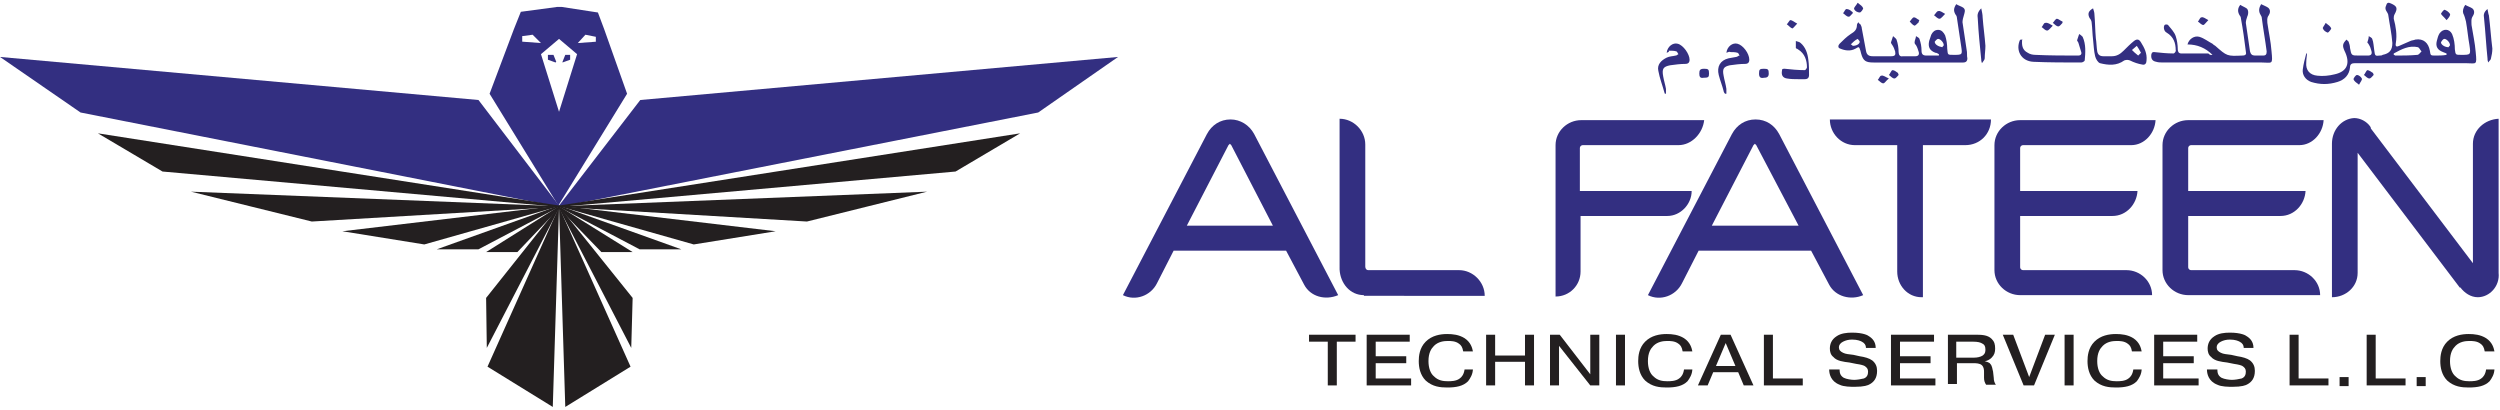<?xml version="1.0" encoding="utf-8"?>
<!-- Generator: Adobe Illustrator 25.4.1, SVG Export Plug-In . SVG Version: 6.00 Build 0)  -->
<svg version="1.1" id="Layer_1" xmlns="http://www.w3.org/2000/svg" xmlns:xlink="http://www.w3.org/1999/xlink" x="0px" y="0px"
	 width="360px" height="59px" viewBox="0 0 360 59" style="enable-background:new 0 0 360 59;" xml:space="preserve">
<style type="text/css">
	.st0{fill:#332F81;}
	.st1{fill:#231F20;}
</style>
<g>
	<g>
		<polygon class="st0" points="39.8,-164.5 28,-172.7 98,-166.4 109.9,-150.8 109.9,-150.8 		"/>
		<polygon class="st1" points="109.9,-150.8 42.4,-161.5 51.8,-155.9 		"/>
		<polygon class="st1" points="73.6,-148.6 56,-152.9 109.9,-150.8 109.9,-150.7 		"/>
		<polygon class="st1" points="109.9,-151 109.9,-150.8 90.2,-145.2 78.2,-147.1 		"/>
		<polygon class="st1" points="92.1,-144.5 98.2,-144.5 109.9,-150.7 109.9,-151 		"/>
		<polygon class="st1" points="109.9,-150.8 99.2,-144 103.8,-144 109.9,-150.5 		"/>
		<polygon class="st1" points="109.9,-150.8 99.2,-137.4 99.4,-130.1 109.9,-150.5 		"/>
		<polygon class="st1" points="109.9,-150.7 99.4,-127.3 109,-121.4 		"/>
		<polygon class="st0" points="180.1,-164.5 191.9,-172.7 121.7,-166.4 109.9,-150.8 109.9,-150.8 		"/>
		<polygon class="st1" points="109.9,-150.8 177.6,-161.5 168.1,-155.9 		"/>
		<polygon class="st1" points="146.2,-148.6 163.9,-152.9 109.9,-150.8 109.9,-150.7 		"/>
		<polygon class="st1" points="109.9,-151 109.9,-150.8 129.7,-145.2 141.7,-147.1 		"/>
		<polygon class="st1" points="127.8,-144.5 121.7,-144.5 109.9,-150.7 109.9,-151 		"/>
		<polygon class="st1" points="109.9,-150.8 120.7,-144 116.1,-144 109.9,-150.5 		"/>
		<polygon class="st1" points="109.9,-150.8 120.7,-137.4 120.6,-130.1 109.9,-150.5 		"/>
		<polygon class="st1" points="109.9,-150.7 120.4,-127.3 110.9,-121.4 		"/>
		<g>
			<path class="st0" d="M116.6-176.7l-0.9-2.5l-5.4-0.8c-0.3,0-0.4,0-0.7,0l-5.3,0.7l-0.9,2.5l-3.6,9.5l10.1,16.4l10.1-16.4
				L116.6-176.7z M104.6-174.8v-0.9l1.6-0.3l1.2,1.2H104.6z M109.9-164.7l-2.7-8.4l2.7-2.2l2.7,2.2L109.9-164.7z M115.4-174.8
				l-2.8,0.1l1.3-1.3l1.5,0.3V-174.8z"/>
			<polygon class="st0" points="109.4,-171.9 108.3,-172.3 108.3,-173 109,-173 109.4,-172 			"/>
			<polygon class="st0" points="110.5,-171.9 111.7,-172.3 111.7,-173 110.8,-173 110.3,-172 			"/>
		</g>
	</g>
	<g>
		<g>
			<path class="st0" d="M217.7-138.4l-2.5-4.9h-16l-2.4,4.7c-0.9,1.8-3.1,2.5-4.9,1.6l12-23c0.7-1.3,1.9-2.1,3.3-2.1
				c1.5,0,2.7,0.7,3.4,2.1l12,23C220.8-136,218.6-136.6,217.7-138.4z M207.3-158.2c-0.1-0.1-0.1-0.1-0.1-0.1s-0.1,0.1-0.1,0.3
				l-5.9,11.4h12.3L207.3-158.2z"/>
			<path class="st0" d="M226.3-136.9c-1.9,0-3.4-1.8-3.4-3.7l0,0v-21.3c2.1,0,3.7,1.6,3.7,3.7v17.3c0,0.3,0.1,0.4,0.4,0.4h12.9
				c2.1,0,3.7,1.6,3.7,3.7L226.3-136.9L226.3-136.9L226.3-136.9z"/>
			<path class="st0" d="M271-158.2h-13.6c-0.3,0-0.4,0.1-0.4,0.4v6.2h15.8c0,1.9-1.6,3.6-3.6,3.6h-12.4v8c0,1.9-1.6,3.6-3.6,3.6
				v-21.8c0-1.9,1.6-3.6,3.6-3.6h17.5C274.4-159.9,272.9-158.2,271-158.2z"/>
			<path class="st0" d="M292.5-138.4l-2.5-4.9h-16l-2.4,4.6c-0.9,1.8-3.1,2.5-4.9,1.6l12-23c0.7-1.3,1.9-2.1,3.3-2.1
				c1.5,0,2.7,0.7,3.4,2.1l12,23C295.4-136,293.4-136.6,292.5-138.4z M282.1-158.2c-0.1-0.1-0.1-0.1-0.1-0.1s-0.1,0.1-0.1,0.3
				l-5.9,11.4h12.3L282.1-158.2z"/>
			<path class="st0" d="M311.9-158.2h-6.1v21.6h-0.1c-1.9,0-3.6-1.6-3.6-3.7v-17.9H296c-1.9,0-3.6-1.6-3.6-3.6h23
				C315.4-159.9,314-158.2,311.9-158.2z"/>
			<path class="st0" d="M335.4-158.2H320c-0.3,0-0.4,0.1-0.4,0.4v6.2h16.7c-0.1,1.9-1.6,3.6-3.6,3.6h-13.2v7.3
				c0,0.3,0.1,0.4,0.4,0.4h14.8c1.9,0,3.6,1.6,3.7,3.6c0,0,0,0-18.8,0c-1.9,0-3.7-1.6-3.7-3.6v-17.9c0-1.9,1.6-3.6,3.6-3.6h19.3
				C338.8-159.9,337.4-158.2,335.4-158.2z"/>
			<path class="st0" d="M359.4-158.2H344c-0.3,0-0.4,0.1-0.4,0.4v6.2h16.7c-0.1,1.9-1.6,3.6-3.6,3.6h-13.3v7.3
				c0,0.3,0.1,0.4,0.4,0.4h14.8c1.9,0,3.6,1.6,3.7,3.6c0,0,0,0-18.8,0c-1.9,0-3.7-1.6-3.7-3.6v-17.9c0-1.9,1.6-3.6,3.6-3.6h19.3
				C362.8-159.9,361.3-158.2,359.4-158.2z"/>
			<path class="st0" d="M384.7-136.6c-1,0-1.9-0.6-2.5-1.5h-0.1l-14.5-19.1v17.2c0,1.9-1.6,3.6-3.7,3.6v-22c0-1.9,1.5-3.6,3.1-3.6
				c0.9,0,1.8,0.4,2.4,1.2l0.1,0.1v0.1l0,0l14.5,19.3v-17.2c0-1.9,1.8-3.6,3.7-3.6v22.1C387.9-138.1,386.4-136.6,384.7-136.6z"/>
		</g>
		<g>
			<path class="st1" d="M253.4-130.2v-1h6.7v1h-2.7v6.2h-1.3v-6.2H253.4z"/>
			<path class="st1" d="M267.2-128.2v1h-4.3v2.2h5v1h-6.2v-7.3h6.2v1H263v1.9h4.2V-128.2z"/>
			<path class="st1" d="M276.6-126.4c0,0.7-0.3,1.3-0.7,1.8c-0.7,0.7-1.6,0.9-3,0.9c-1,0-2.1,0-3-1c-0.7-0.9-1-1.9-1-2.8
				c0-0.7,0.1-1.9,1-2.8c0.9-0.9,2.1-1,3.1-1c0.9,0,1.8,0.1,2.5,0.6c0.9,0.6,1,1.3,1.2,1.9h-1.3c0-0.6-0.3-0.9-0.6-1
				c-0.4-0.3-1.2-0.4-1.6-0.4c-0.6,0-1.3,0.1-1.9,0.7c-0.3,0.3-0.7,1-0.7,2.1c0,1,0.3,1.8,0.7,2.2c0.6,0.6,1.3,0.6,1.9,0.6
				c0.4,0,1.2,0,1.6-0.4c0.3-0.1,0.6-0.6,0.6-1.3L276.6-126.4L276.6-126.4z"/>
			<path class="st1" d="M279.7-124h-1.3v-7.3h1.3v3h4.1v-3h1.3v7.3h-1.3v-3.4h-4.1V-124z"/>
			<path class="st1" d="M288.9-124h-1.3v-7.3h1.3l4.4,5.6v-5.6h1.3v7.3h-1.3l-4.4-5.6V-124z"/>
			<path class="st1" d="M298.3-131.3v7.3H297v-7.3H298.3z"/>
			<path class="st1" d="M307.9-126.4c0,0.7-0.3,1.3-0.7,1.8c-0.7,0.7-1.6,0.9-3,0.9c-1,0-2.1,0-3-1c-0.7-0.9-1-1.9-1-2.8
				c0-0.7,0.1-1.9,1-2.8c0.9-0.9,2.1-1,3.1-1c0.9,0,1.8,0.1,2.5,0.6c0.9,0.6,1,1.3,1.2,1.9h-1.6c0-0.6-0.3-0.9-0.6-1
				c-0.4-0.3-1.2-0.4-1.6-0.4c-0.6,0-1.3,0.1-1.9,0.7c-0.3,0.3-0.7,1-0.7,2.1c0,1,0.3,1.8,0.7,2.2c0.6,0.6,1.3,0.6,1.9,0.6
				c0.4,0,1.2,0,1.6-0.4c0.3-0.1,0.6-0.6,0.6-1.3L307.9-126.4L307.9-126.4z"/>
			<path class="st1" d="M310-124h-1.3l3.3-7.3h1.3l3.3,7.3h-1.3l-0.9-1.8H311L310-124z M314-126.8l-1.5-3.3l-1.3,3.3H314z"/>
			<path class="st1" d="M323.6-124h-5.5v-7.3h1.3v6.2h4.3L323.6-124L323.6-124L323.6-124z"/>
			<path class="st1" d="M328.8-126.2L328.8-126.2c0,0.4,0.1,0.9,0.6,1.2c0.4,0.3,1.2,0.3,1.5,0.3s1,0,1.3-0.1c0.4-0.1,0.6-0.6,0.6-1
				s-0.1-0.6-0.4-0.7c-0.1-0.1-0.4-0.1-1.2-0.3l-1-0.1c-0.7-0.1-1.8-0.3-2.2-0.7c-0.3-0.3-0.4-0.7-0.4-1.2c0-0.6,0.1-1.2,1-1.8
				c0.6-0.4,1.5-0.4,2.2-0.4c1.5,0,2.2,0.4,2.4,0.4c0.6,0.3,0.9,0.9,1,1.8h-1.3c0-0.4-0.1-0.7-0.6-0.9c-0.1-0.1-0.6-0.3-1.3-0.3
				c-0.4,0-0.9,0-1.3,0.3c-0.3,0.1-0.6,0.4-0.6,0.9s0.3,0.6,0.6,0.7c0.3,0.1,0.7,0.1,1.5,0.3l0.9,0.1c0.7,0.1,1.3,0.3,1.8,0.6
				c0.4,0.4,0.7,0.9,0.7,1.5c0,1-0.6,1.6-1,1.9c-0.3,0.1-0.9,0.4-2.2,0.4c-0.6,0-1.6,0-2.2-0.3c-1.3-0.4-1.5-1.5-1.5-2.2l0,0h1.3
				v-0.4H328.8z"/>
			<path class="st1" d="M341.8-128.2v1h-4.3v2.2h5v1h-6.2v-7.3h6.2v1h-5v1.9h4.3V-128.2z"/>
			<path class="st1" d="M344.2-131.3h4c0.9,0,1.8,0,2.4,0.6c0.4,0.4,0.4,0.9,0.4,1.3c0,0.4-0.1,0.9-0.4,1.3c-0.3,0.3-0.6,0.4-1,0.4
				l0,0c0.3,0,0.6,0.1,0.9,0.4c0.3,0.3,0.3,0.7,0.3,1.2v0.9c0,0.3,0,0.6,0.3,1h-1.3c-0.1-0.3-0.3-0.6-0.3-0.9v-0.7
				c0-0.3,0-0.7-0.3-1c-0.3-0.3-0.9-0.3-1.2-0.3h-2.4v3h-1.3v-7.2H344.2z M345.4-128h2.5c0.4,0,0.9,0,1.2-0.3
				c0.3-0.3,0.4-0.6,0.4-0.9c0-0.4-0.1-0.7-0.4-0.9c-0.3-0.1-0.7-0.3-1.3-0.3h-2.4L345.4-128L345.4-128z"/>
			<path class="st1" d="M358.1-131.3h1.5l-3,7.3h-1.5l-3-7.3h1.5l2.2,6.1L358.1-131.3z"/>
			<path class="st1" d="M362.1-131.3v7.3h-1.3v-7.3H362.1z"/>
			<path class="st1" d="M371.9-126.4c0,0.7-0.3,1.3-0.7,1.8c-0.7,0.7-1.6,0.9-3,0.9c-1,0-2.1,0-3-1c-0.7-0.9-1-1.9-1-2.8
				c0-0.7,0.1-1.9,1-2.8c0.9-0.9,2.1-1,3.1-1c0.9,0,1.8,0.1,2.5,0.6c0.9,0.6,1,1.3,1.2,1.9h-1.3c0-0.6-0.3-0.9-0.6-1
				c-0.4-0.3-1.2-0.4-1.6-0.4c-0.6,0-1.3,0.1-1.9,0.7c-0.3,0.3-0.7,1-0.7,2.1c0,1,0.3,1.8,0.7,2.2c0.6,0.6,1.3,0.6,1.9,0.6
				c0.4,0,1.2,0,1.6-0.4c0.3-0.1,0.6-0.6,0.6-1.3L371.9-126.4L371.9-126.4L371.9-126.4z"/>
			<path class="st1" d="M379.3-128.2v1H375v2.2h5v1h-6.2v-7.3h6.2v1h-4.9v1.9h4.2V-128.2z"/>
			<path class="st1" d="M382.5-126.2L382.5-126.2c0,0.4,0.1,0.9,0.6,1.2c0.4,0.3,1.2,0.3,1.5,0.3s1,0,1.3-0.1c0.4-0.1,0.6-0.6,0.6-1
				s-0.1-0.6-0.4-0.7c-0.1-0.1-0.4-0.1-1.2-0.3l-1-0.1c-0.7-0.1-1.8-0.3-2.2-0.7c-0.3-0.3-0.4-0.7-0.4-1.2c0-0.6,0.1-1.2,1-1.8
				c0.6-0.4,1.5-0.4,2.2-0.4c1.5,0,2.2,0.4,2.4,0.4c0.6,0.3,0.9,0.9,1,1.8h-1.5c0-0.4-0.1-0.7-0.6-0.9c-0.1-0.1-0.6-0.3-1.3-0.3
				c-0.4,0-0.9,0-1.3,0.3c-0.3,0.1-0.6,0.4-0.6,0.9s0.3,0.6,0.6,0.7c0.3,0.1,0.7,0.1,1.5,0.3l0.9,0.1c0.7,0.1,1.3,0.3,1.8,0.6
				c0.4,0.4,0.7,0.9,0.7,1.5c0,1-0.6,1.6-1,1.9c-0.3,0.1-0.9,0.4-2.2,0.4c-0.6,0-1.6,0-2.2-0.3c-1.3-0.4-1.5-1.5-1.5-2.2l0,0h1.5
				v-0.4H382.5z"/>
		</g>
		<g>
			<g>
				<path class="st0" d="M353.5-169c-0.1,0.9-0.6,1.6-1.3,2.1c-0.9,0.7-2.1,1.2-3.3,0.9c-1.3-0.3-2.1-1-2.7-2.2
					c-0.1-0.4-0.3-0.9-0.3-1.3c0-1.3,0-2.7,0-4c0-0.3,0.1-0.4,0.4-0.4s0.7,0,1,0s0.4,0,0.4,0.4c0,1.3,0,2.7,0,4
					c0,0.9,0.6,1.5,1.5,1.8c0.9,0.1,1.8-0.3,2.1-1c0.3-0.6,0.3-1.2,0.3-1.8c0-1,0-2.1,0-3c0-0.1,0-0.3,0.3-0.3c0.4,0,0.9,0,1.3,0
					c0.3,0,0.3,0.1,0.3,0.3c0,0.6,0,1.3,0,1.9c0,0.7,0.4,1.2,1,1.2c0.7,0,1.6,0,2.4,0c0.4,0,0.9-0.3,0.9-0.9c0-0.7,0-1.5,0-2.2
					c0-0.3,0-0.4,0.3-0.3c0.4,0,0.7,0,1.2,0c0.3,0,0.4,0.1,0.4,0.3c0,0.6,0,1.3,0,1.9c0,0.6,0.4,1,1,1c0.9,0,1.8,0,2.7,0
					c0.3,0,0.3,0,0.3-0.3c0-1.8,0-3.7,0-5.5c0-0.3,0-0.4,0.4-0.4c0.3,0,0.7,0,1,0c0.4,0,0.4,0,0.4,0.4c0,1,0,2.2-0.1,3.4
					c0.1-0.1,0.3-0.1,0.3-0.1c0.7-0.4,1.5-0.7,2.4-0.7c1.2,0.1,2.2,0.9,2.7,2.1c0.1,0.3,0.1,0.6,0.3,1c0,0.1,0.1,0.3,0.4,0.3
					c0.7,0,1.6,0,2.4,0c0.1,0,0.1,0,0.3,0c-0.1-0.3-0.3-0.6-0.4-0.7c-0.6-1.2,0-2.7,1.3-3.1c0.9-0.3,1.8-0.3,2.5,0
					c1.3,0.4,1.8,2.5,0.9,3.6c0,0-0.1,0.1-0.1,0.3c0.1,0,0.3,0,0.4,0c0.9,0,1.8,0,2.8,0c0.6,0,0.7-0.1,0.7-0.7c0-1.6,0-3.3,0-4.9
					c0-0.3,0-0.7,0-1c0-0.1,0-0.3,0.3-0.3c0.4,0,0.9,0,1.3,0c0.3,0,0.3,0.1,0.3,0.3c0,2.2,0,4.4,0,6.5c0,1-0.7,1.8-1.8,1.8
					c-1.3,0-2.8,0-4.1,0c-0.6,0-1-0.1-1.6-0.3c-0.1,0-0.3-0.1-0.4,0c-0.7,0.3-1.5,0.3-2.4,0.3c-4.4,0-8.9,0-13.5,0
					c-0.4,0-0.7-0.3-1-0.6c-0.1-0.1-0.3-0.1-0.4,0c-0.4,0.3-0.9,0.6-1.5,0.6c-1,0-2.1,0-3.1,0C354.2-168.9,353.9-168.9,353.5-169z
					 M365.5-170.7c0.1,0,0.3,0,0.4,0c1,0,2.1,0,3.1,0c0.6,0,0.6,0,0.4-0.6v-0.1c-0.1-0.4-0.4-0.9-0.9-0.9c-0.3,0-0.6,0-0.9,0
					C366.7-172,366.1-171.4,365.5-170.7z M377.2-172.3c0-0.6-0.3-1-0.7-1c-0.3,0-0.7,0.3-0.9,0.7c-0.1,0.4,0.3,1.2,0.7,1.3
					c0.1,0,0.3,0,0.3-0.1C376.9-171.6,377.2-171.9,377.2-172.3z"/>
				<path class="st0" d="M270.4-169.6c-0.1,0.1-0.1,0.1-0.3,0.1c-0.4,0.3-0.9,0.6-1.3,0.6c-1,0-2.1,0-3.3,0c-0.6,0-1-0.1-1.3-0.6
					l-0.1-0.1c0,0,0,0-0.1,0c-0.4,0.6-1.2,0.7-1.9,0.7c-1.2,0-2.5,0-3.7,0c-0.9,0-1.3-0.4-1.6-1c-0.1-0.1-0.1-0.3-0.4-0.3
					c-0.4,0-1,0-1.5-0.1c-0.7-0.1-1-0.7-1.3-1.5c-0.1-0.6-0.1-1.2,0-1.8c0.4-1,1.8-1.8,2.8-1.2h0.1c0.1,0,0.3-0.1,0.6-0.1
					c0.3,0,0.7,0,1,0c0.3,0,0.4,0.1,0.4,0.4c0,1.2,0,2.2,0,3.4c0,0.6,0.1,0.7,0.7,0.7c0.9,0,1.8,0,2.7,0c0.4,0,0.7-0.3,0.7-0.7
					c0-0.7,0-1.5,0-2.2c0-0.3,0.1-0.4,0.4-0.4c0.4,0,0.7,0,1.2,0c0.3,0,0.4,0.1,0.4,0.4c0,0.7,0,1.5,0,2.2c0,0.4,0.4,0.9,1,0.9
					c0.9,0,1.6,0,2.5,0c0.6,0,0.9-0.3,0.9-0.9c0-0.7,0-1.3,0-2.1c0-0.3,0-0.4,0.4-0.4c0.4,0,0.9,0,1.2,0s0.3,0.1,0.3,0.3
					c0,0.6,0,1.2,0,1.6c0,0.4,0.1,1,0.6,1.3c0.1,0,0.1,0.1,0.3,0.1c0.9,0,1.9,0,2.8,0h0.1c-0.1-0.3-0.4-0.6-0.4-0.9
					c-0.3-1.2,0-2.5,1.3-3c0.9-0.3,1.6-0.3,2.5,0c1.2,0.4,1.8,1.8,1.2,3c-0.1,0.3-0.3,0.6-0.4,0.9h0.1c1,0,2.1,0,3.1,0
					c0.4,0,0.7-0.1,0.7-0.7c0-1.5,0-2.8,0-4.3c0-0.6,0-1.2,0-1.8c0-0.3,0-0.3,0.3-0.3c0.4,0,0.9,0,1.2,0s0.4,0.1,0.4,0.3
					c0,2.2,0,4.4,0,6.7c0,1-0.7,1.8-1.8,1.8c-1.5,0-3,0-4.4,0c-0.4,0-1-0.1-1.5-0.3c-0.1,0-0.3,0-0.4,0c-0.4,0.1-0.9,0.3-1.5,0.3
					c-1.2,0-2.4,0-3.6,0c-0.4,0-0.7-0.3-1-0.4C270.6-169.5,270.6-169.5,270.4-169.6z M276-172.4L276-172.4c0,0.6,0.3,0.9,0.7,1.2
					c0,0,0.1,0,0.3,0c0.4-0.3,0.7-0.9,0.6-1.5c-0.1-0.6-0.7-0.9-1.3-0.4C276.2-173,276.2-172.7,276-172.4z M256.2-171.9
					c0.6,0,0.6,0,0.6-0.4c0-0.1,0-0.3,0-0.4c0-0.3-0.1-0.6-0.4-0.6c-0.1,0-0.4,0-0.6,0.1c-0.1,0.1-0.4,0.4-0.3,0.9
					C255.5-171.9,255.8-171.7,256.2-171.9z"/>
				<path class="st0" d="M315.4-168.9c0.3-0.6,0.6-1,0.7-1.5c0.1-0.1,0.3-0.1,0.4-0.1c1,0,1.9,0,3,0c0.3,0,0.3-0.1,0.3-0.3
					c-0.3-0.7-0.7-1.2-1.5-1.3c-0.1,0-0.3-0.1-0.3-0.3c0-0.3,0-0.7,0-1c0-0.1,0-0.3,0.3-0.3c1.5,0.1,2.5,0.7,3.1,2.1
					c0.1,0.3,0.3,0.7,0.4,1.2c0,0.3,0.3,0.3,0.4,0.3c1.9,0,4,0,5.9,0l0,0c0.7,0,0.7,0,0.3-0.6c-0.6-1-1.3-1.2-2.5-0.9
					c-0.3,0.1-0.7,0.3-1,0.4c-0.1-0.4-0.4-0.7-0.6-1.2v-0.3c0.3-0.1,0.6-0.4,0.9-0.6c0.6-0.3,1.2-0.3,1.9-0.3c1,0,1.8,0.6,2.5,1.3
					c0.4,0.4,0.7,1,0.9,1.8c0,0.3,0.1,0.4,0.4,0.4c0.7,0,1.5,0,2.2,0c0.4,0,0.9-0.3,0.9-0.7c0-1.9,0-3.9,0-5.8c0-0.4,0-0.4,0.4-0.4
					s0.7,0,1.2,0c0.3,0,0.4,0.1,0.4,0.4c0,1.8,0,3.6,0,5.2c0,0.4,0.1,1,0.6,1.3c0.1,0,0.3,0.1,0.4,0.1c0.9,0,1.8,0,2.5,0
					c0.4,0,0.7-0.1,0.7-0.6c0-1.2,0-2.4,0-3.6c0-0.9,0-1.8,0-2.5c0-0.1,0.1-0.3,0.3-0.3c0.4,0,0.9,0,1.5,0c0.3,0,0.3,0.1,0.3,0.3
					c0,2.2,0,4.4,0,6.7c0,0.9-0.6,1.6-1.8,1.6c-1.2,0-2.4,0-3.6,0c-0.4,0-0.9-0.1-1.2-0.6c-0.1-0.1-0.3-0.1-0.4,0
					c-0.4,0.3-0.9,0.6-1.5,0.6c-6.1,0-12.1,0-18.1,0C315.7-168.9,315.6-168.9,315.4-168.9z"/>
				<path class="st0" d="M308.5-170.7c-0.1-0.6-0.1-1.2,0-1.8c0.3-0.9,0.9-1.3,1.8-1.6c0.6-0.1,1-0.1,1.6,0c1,0.1,1.9,1.2,1.9,2.2
					c0,0.4,0,1-0.1,1.5c-0.4,0.9-1.2,1.5-2.1,1.5c-2.2,0-4.4,0-6.7,0c-0.6,0-1.3-0.6-1.3-1.2c0-0.6-0.1-1.2-0.1-1.6
					c0-1.8,0-3.6,0-5.3c0-0.4,0-0.4,0.4-0.4c0.3,0,0.7,0,1,0s0.4,0.1,0.4,0.4c0,0.9,0,1.8,0,2.7c0,1,0,2.2,0,3.3
					c0,0.6,0.1,0.6,0.7,0.6c0.7,0,1.3,0,2.1,0C308.2-170.7,308.3-170.7,308.5-170.7z M312-171.6c0,0,0-0.1,0-0.3
					c0-0.3-0.4-0.6-0.7-0.7c-0.3,0-0.6,0.1-0.9,0.4c-0.3,0.4-0.3,0.9,0,1.3c0.1,0.1,0.4,0.3,0.6,0.4
					C311.6-170.4,312-170.8,312-171.6z"/>
				<path class="st0" d="M298-168.9c-0.7,0-1.5,0-2.2,0c-1.3,0-2.2-0.6-3-1.8c-0.6-0.9-0.6-1.9-0.7-3c0-0.3,0.1-0.4,0.4-0.4
					c0.4,0,0.7,0,1.2,0c0.3,0,0.3,0.1,0.4,0.3c0,0.3,0,0.7,0.1,1c0.1,0.6,0.3,1,0.6,1.5c0.3,0.4,0.7,0.6,1.3,0.6c1,0,2.2,0,3.3,0
					c0.3,0,0.4-0.1,0.4-0.4c0-0.9,0-1.8,0-2.7c0-0.3,0.1-0.3,0.3-0.3c0.4,0,0.9,0,1.3,0c0.1,0,0.3,0,0.3,0.3c0,1.2,0,2.5,0,3.7
					c0,0.6-0.6,1-1.2,1.2C299.6-168.9,298.9-168.9,298-168.9L298-168.9z"/>
				<path class="st0" d="M288.5-174.5c0,1.8,0,3.6,0,5.3c0,0.1,0,0.3-0.3,0.3c-0.4,0-0.9,0-1.5,0c-0.1,0-0.3-0.1-0.3-0.3
					c0-1.3,0-2.8,0-4.1s0-2.7,0-3.9c0-0.3,0.1-0.4,0.4-0.4c0.4,0,0.7,0,1.2,0c0.3,0,0.4,0.1,0.4,0.3
					C288.3-176.3,288.3-175.4,288.5-174.5C288.3-174.5,288.5-174.5,288.5-174.5z"/>
				<path class="st0" d="M385.9-173.2c0-1.3,0-2.7,0-3.9c0-0.4,0-0.4,0.4-0.4c0.3,0,0.7,0,1,0s0.3,0.1,0.3,0.3c0,2.4,0,4.9,0,7.3
					c0,0.3,0,0.6,0,0.9c0,0.1,0,0.3-0.3,0.3c-0.4,0-1,0-1.5,0c-0.1,0-0.3-0.1-0.3-0.3C385.9-170.5,385.9-171.9,385.9-173.2
					L385.9-173.2z"/>
				<path class="st0" d="M360-166.2c-0.9,0-0.9,0-0.9-0.7c0-0.7,0-0.7,0.9-0.7s0.9,0,0.9,0.7C360.9-166.1,361-166.2,360-166.2z"/>
				<path class="st0" d="M257.5-177.6c0.7,0,0.7,0,0.7,0.7c0,1,0,0.7-0.9,0.7c-0.9,0-0.9,0-0.9-0.7
					C256.6-177.6,256.5-177.6,257.5-177.6z"/>
				<path class="st0" d="M262.7-166.2c-0.9,0-0.9,0-0.9-0.9c0-0.7,0-0.7,0.7-0.7c0.1,0,0.4,0,0.6,0c0.3,0,0.3,0.1,0.3,0.3
					c0,0.3,0,0.6,0,1c0,0.3,0,0.3-0.3,0.3C263-166.2,262.9-166.2,262.7-166.2z"/>
				<path class="st0" d="M276.8-175.7c-1,0-0.9,0.1-0.9-0.9c0-0.7-0.1-0.7,0.7-0.7c0.9,0,0.9,0,0.9,0.9
					C277.7-175.7,277.7-175.7,276.8-175.7z"/>
				<path class="st0" d="M270-176.6c0.9,0,0.9,0,0.9,0.9c0,0.7,0.1,0.7-0.7,0.7c-0.8,0-0.9,0-0.9-0.9
					C269.2-176.6,269.1-176.6,270-176.6L270-176.6z"/>
				<path class="st0" d="M255.2-177.6c0.7,0,0.7,0,0.7,0.9c0,0.7,0,0.7-0.7,0.7c-0.9,0-0.9,0-0.9-0.9
					C254.3-177.6,254.3-177.6,255.2-177.6z"/>
				<path class="st0" d="M376.3-177.3c0.9,0,0.9-0.1,0.9,0.9c0,0.9,0.1,0.7-0.7,0.7c-0.9,0-0.9,0-0.9-0.7
					C375.6-177.5,375.3-177.3,376.3-177.3z"/>
				<path class="st0" d="M357.8-166.2c-0.9,0-0.9,0-0.7-0.9c0-0.7,0-0.7,0.9-0.7c1,0,0.9,0,0.9,0.7
					C358.7-166.1,358.7-166.2,357.8-166.2z"/>
				<path class="st0" d="M295.7-174.2c-0.9,0-0.9,0-0.9-0.7c0-0.7,0-0.7,0.7-0.7c0.9,0,0.9,0,0.9,0.9c0,0.6,0,0.6-0.7,0.7
					C295.9-174.2,295.9-174.2,295.7-174.2z"/>
				<path class="st0" d="M326.8-175c-0.8,0-0.8,0-0.8-0.9c0-0.7-0.1-0.7,0.7-0.7c0,0,0,0,0.1,0c1,0,0.9-0.1,0.9,0.9
					C327.7-174.8,327.7-175,326.8-175z"/>
				<path class="st0" d="M298.1-174.2c-1,0-0.9,0-0.9-0.9c0-0.7-0.1-0.7,0.7-0.7c0.9,0,0.9,0,0.9,0.9c0,0.1,0,0.1,0,0.3
					c0,0.3-0.1,0.4-0.4,0.4C298.4-174.2,298.3-174.2,298.1-174.2z"/>
				<path class="st0" d="M264.9-167.9c0.7,0,0.7,0,0.7,0.7c0,0.9,0,0.9-0.9,0.9c-0.7,0-0.7,0-0.7-0.7
					C264.1-167.9,264.1-167.9,264.9-167.9z"/>
				<path class="st0" d="M349.8-176.7c0.9,0,0.9,0,0.9,0.7s0,0.7-0.7,0.7c-0.9,0-0.9,0-0.9-0.7C348.9-176.7,348.9-176.7,349.8-176.7
					z"/>
			</g>
		</g>
	</g>
</g>
<g>
	<g>
		<polygon class="st0" points="11.6,16.2 0,8.2 68.9,14.4 80.5,29.6 80.5,29.8 		"/>
		<polygon class="st1" points="80.5,29.6 14.1,19.2 23.4,24.7 80.5,29.8 		"/>
		<polygon class="st1" points="44.9,31.9 27.5,27.6 80.5,29.7 80.5,29.8 		"/>
		<polygon class="st1" points="80.5,29.6 80.5,29.7 61.1,35.2 49.3,33.3 		"/>
		<polygon class="st1" points="62.9,35.9 68.9,35.9 80.5,29.8 80.5,29.6 		"/>
		<polygon class="st1" points="80.5,29.7 70,36.3 74.5,36.3 80.5,30 		"/>
		<polygon class="st1" points="80.5,29.7 70,42.9 70.1,50.1 80.5,30 		"/>
		<polygon class="st1" points="80.5,29.8 70.2,52.8 79.6,58.6 		"/>
		<polygon class="st0" points="149.5,16.2 161,8.2 92.2,14.4 80.5,29.6 80.5,29.8 		"/>
		<polygon class="st1" points="80.5,29.6 146.9,19.2 137.6,24.7 80.5,29.8 		"/>
		<polygon class="st1" points="116.2,31.9 133.5,27.6 80.5,29.7 80.5,29.8 		"/>
		<polygon class="st1" points="80.5,29.6 80.5,29.7 99.9,35.2 111.7,33.3 		"/>
		<polygon class="st1" points="98.1,35.9 92.1,35.9 80.5,29.8 80.5,29.6 		"/>
		<polygon class="st1" points="80.5,29.7 91.1,36.3 86.6,36.3 80.5,30 		"/>
		<polygon class="st1" points="80.5,29.7 91.1,42.9 90.9,50.1 80.5,30 		"/>
		<polygon class="st1" points="80.5,29.8 90.8,52.8 81.4,58.6 		"/>
		<path class="st0" d="M87,4.2l-0.9-2.4L80.9,1c-0.2,0-0.5,0-0.7,0l-5.2,0.7L74,4.2l-3.5,9.3l9.9,16.1l9.9-16.1L87,4.2z M75.2,6V5.2
			L76.7,5l1.2,1.2L75.2,6z M80.5,16.1l-2.6-8.3l2.6-2.2l2.6,2.2L80.5,16.1z M85.9,6l-2.7,0.2L84.3,5l1.5,0.3V6z"/>
		<polygon class="st0" points="80,9 78.9,8.6 78.9,7.9 79.7,7.9 80.1,8.9 		"/>
		<polygon class="st0" points="81,9 82.1,8.6 82.1,7.9 81.4,7.9 81,8.9 		"/>
	</g>
	<g>
		<path class="st0" d="M187.8,41l-2.6-4.9H169l-2.4,4.7c-0.9,1.8-3.1,2.6-4.9,1.7l12.1-23.2c0.7-1.3,1.9-2.1,3.4-2.1
			c1.4,0,2.7,0.8,3.4,2.1l12.1,23.2C190.8,43.3,188.7,42.7,187.8,41z M177.3,20.9c-0.1-0.1-0.2-0.2-0.2-0.2c0,0-0.1,0.1-0.2,0.2
			l-6,11.6h12.4L177.3,20.9z"/>
		<path class="st0" d="M196.4,42.5c-2,0-3.4-1.7-3.5-3.7v0V17.1c2,0,3.7,1.7,3.7,3.7v17.6c0,0.3,0.2,0.5,0.4,0.5h13.1
			c2,0,3.7,1.7,3.7,3.7H196.4z"/>
		<path class="st0" d="M241.7,20.9h-13.8c-0.2,0-0.4,0.2-0.4,0.4v6.2h16.1c0,1.9-1.6,3.6-3.5,3.6h-12.5v8c0,2-1.6,3.6-3.6,3.6V20.9
			c0-2,1.7-3.6,3.7-3.6h17.7C245.2,19.2,243.6,20.9,241.7,20.9z"/>
		<path class="st0" d="M263.4,41l-2.6-4.9h-16.2l-2.4,4.7c-0.9,1.8-3.1,2.6-4.9,1.7l12.1-23.2c0.7-1.3,1.9-2.1,3.4-2.1
			s2.7,0.8,3.4,2.1l12.1,23.2C266.5,43.3,264.3,42.7,263.4,41z M252.9,20.9c-0.1-0.1-0.2-0.2-0.2-0.2s-0.1,0.1-0.2,0.2l-6,11.6H259
			L252.9,20.9z"/>
		<path class="st0" d="M283,20.9h-6.1v21.9h-0.2c-2,0-3.5-1.7-3.5-3.7V20.9h-6.1c-2,0-3.6-1.7-3.6-3.7h23.2
			C286.7,19.3,285.1,20.9,283,20.9z"/>
		<path class="st0" d="M306.9,20.9h-15.6c-0.2,0-0.4,0.2-0.4,0.4v6.2h16.9c-0.1,1.9-1.6,3.6-3.6,3.6h-13.3v7.4
			c0,0.2,0.2,0.4,0.4,0.4h14.9c2,0,3.7,1.6,3.7,3.6c0,0,0,0-19,0c-2,0-3.7-1.6-3.7-3.6V20.9c0-2,1.7-3.6,3.7-3.6h19.5
			C310.3,19.2,308.8,20.9,306.9,20.9z"/>
		<path class="st0" d="M331.1,20.9h-15.6c-0.2,0-0.4,0.2-0.4,0.4v6.2h16.9c-0.1,1.9-1.6,3.6-3.6,3.6h-13.3v7.4
			c0,0.2,0.2,0.4,0.4,0.4h14.9c2,0,3.7,1.6,3.7,3.6c0,0,0,0-19,0c-2,0-3.7-1.6-3.7-3.6V20.9c0-2,1.7-3.6,3.7-3.6h19.5
			C334.5,19.2,333,20.9,331.1,20.9z"/>
		<path class="st0" d="M356.8,42.8c-1,0-1.9-0.6-2.5-1.4l-0.1,0L339.5,22v17.3c0,2-1.7,3.5-3.7,3.5V20.7c0-2,1.4-3.6,3.2-3.7
			c0.9,0,1.8,0.5,2.3,1.2l0.1,0.2l0,0.1c0,0,0,0,0,0l14.7,19.4V20.7c0-2,1.7-3.5,3.7-3.6v22.2C360,41.2,358.5,42.8,356.8,42.8z"/>
	</g>
	<g>
		<path class="st1" d="M188.5,49.2v-1h6.7v1h-2.7v6.3h-1.3v-6.3H188.5z"/>
		<path class="st1" d="M202.5,51.3v1h-4.4v2.2h5.1v1h-6.4v-7.3h6.2v1h-4.9v2.1H202.5z"/>
		<path class="st1" d="M212.1,53.1c0,0.8-0.4,1.4-0.7,1.8c-0.7,0.7-1.7,0.9-3,0.9c-1,0-2.1-0.1-3.1-1c-0.8-0.8-1-1.9-1-2.8
			c0-0.7,0.1-1.9,1-2.8c0.9-0.9,2.1-1.1,3.1-1.1c0.8,0,1.7,0.1,2.5,0.6c0.9,0.6,1.1,1.4,1.2,1.9h-1.4c-0.1-0.6-0.3-0.9-0.6-1.1
			c-0.5-0.4-1.2-0.4-1.6-0.4c-0.6,0-1.4,0.1-2,0.7c-0.4,0.4-0.8,1-0.8,2.2c0,1,0.3,1.8,0.8,2.2c0.6,0.6,1.3,0.7,2,0.7
			c0.4,0,1.2,0,1.7-0.4c0.3-0.2,0.6-0.6,0.7-1.3H212.1z"/>
		<path class="st1" d="M215.3,55.5H214v-7.3h1.3v3h4.3v-3h1.3v7.3h-1.3v-3.4h-4.3V55.5z"/>
		<path class="st1" d="M224.5,55.5h-1.3v-7.3h1.4l4.4,5.7v-5.7h1.3v7.3h-1.3l-4.5-5.7V55.5z"/>
		<path class="st1" d="M234,48.2v7.3h-1.3v-7.3H234z"/>
		<path class="st1" d="M243.7,53.1c0,0.8-0.4,1.4-0.7,1.8c-0.7,0.7-1.7,0.9-3,0.9c-1,0-2.1-0.1-3.1-1c-0.8-0.8-1-1.9-1-2.8
			c0-0.7,0.1-1.9,1-2.8c0.9-0.9,2.1-1.1,3.1-1.1c0.8,0,1.7,0.1,2.5,0.6c0.9,0.6,1.1,1.4,1.2,1.9h-1.4c-0.1-0.6-0.3-0.9-0.6-1.1
			c-0.5-0.4-1.2-0.4-1.6-0.4c-0.6,0-1.4,0.1-2,0.7c-0.4,0.4-0.8,1-0.8,2.2c0,1,0.3,1.8,0.8,2.2c0.6,0.6,1.3,0.7,2,0.7
			c0.4,0,1.2,0,1.7-0.4c0.3-0.2,0.6-0.6,0.7-1.3H243.7z"/>
		<path class="st1" d="M245.9,55.5h-1.4l3.3-7.3h1.4l3.3,7.3h-1.4l-0.8-1.9h-3.6L245.9,55.5z M249.9,52.7l-1.4-3.3l-1.4,3.3H249.9z"
			/>
		<path class="st1" d="M259.6,55.5H254v-7.3h1.3v6.3h4.3V55.5z"/>
		<path class="st1" d="M264.9,53.2L264.9,53.2c0,0.5,0.1,0.9,0.6,1.2c0.4,0.2,1.1,0.3,1.5,0.3c0.4,0,1-0.1,1.4-0.2
			c0.5-0.2,0.6-0.6,0.6-1c0-0.4-0.2-0.6-0.5-0.8c-0.2-0.1-0.5-0.2-1.2-0.3l-1-0.2c-0.8-0.1-1.8-0.2-2.3-0.8
			c-0.4-0.3-0.5-0.8-0.5-1.2c0-0.6,0.2-1.3,1-1.8c0.6-0.4,1.4-0.5,2.2-0.5c1.6,0,2.3,0.4,2.4,0.5c0.5,0.3,1,0.8,1,1.7h-1.4
			c0-0.4-0.2-0.7-0.6-0.9c-0.2-0.1-0.6-0.3-1.4-0.3c-0.5,0-0.9,0.1-1.3,0.3c-0.4,0.2-0.6,0.5-0.6,0.8c0,0.4,0.2,0.6,0.6,0.8
			c0.4,0.2,0.8,0.2,1.5,0.3l0.9,0.2c0.7,0.1,1.4,0.3,1.8,0.6c0.5,0.4,0.7,0.9,0.7,1.5c0,1.1-0.5,1.6-1,1.9c-0.3,0.2-0.9,0.4-2.2,0.4
			c-0.6,0-1.6,0-2.2-0.3c-1.3-0.5-1.5-1.6-1.5-2.2v0H264.9z"/>
		<path class="st1" d="M278,51.3v1h-4.4v2.2h5.1v1h-6.4v-7.3h6.2v1h-4.9v2.1H278z"/>
		<path class="st1" d="M280.4,48.2h4c0.9,0,1.8,0,2.4,0.6c0.4,0.4,0.5,0.8,0.5,1.4c0,0.5-0.1,0.9-0.5,1.3c-0.3,0.3-0.7,0.5-1,0.5v0
			c0.3,0.1,0.7,0.2,0.8,0.4c0.3,0.3,0.3,0.8,0.4,1.1l0.1,0.9c0,0.4,0.1,0.7,0.3,1h-1.4c-0.2-0.3-0.3-0.6-0.3-1l0-0.8
			c0-0.3,0-0.7-0.3-1c-0.3-0.3-0.9-0.3-1.2-0.3h-2.4v3h-1.3V48.2z M281.7,51.5h2.6c0.4,0,0.9-0.1,1.2-0.3c0.4-0.3,0.4-0.6,0.4-0.9
			c0-0.5-0.2-0.7-0.4-0.8c-0.3-0.2-0.7-0.3-1.4-0.3h-2.4V51.5z"/>
		<path class="st1" d="M294.5,48.2h1.4l-3,7.3h-1.5l-3-7.3h1.5l2.3,6.1L294.5,48.2z"/>
		<path class="st1" d="M298.6,48.2v7.3h-1.3v-7.3H298.6z"/>
		<path class="st1" d="M308.4,53.1c0,0.8-0.4,1.4-0.7,1.8c-0.7,0.7-1.7,0.9-3,0.9c-1,0-2.1-0.1-3.1-1c-0.8-0.8-1-1.9-1-2.8
			c0-0.7,0.1-1.9,1-2.8c0.9-0.9,2.1-1.1,3.1-1.1c0.8,0,1.7,0.1,2.5,0.6c0.9,0.6,1.1,1.4,1.2,1.9H307c-0.1-0.6-0.3-0.9-0.6-1.1
			c-0.5-0.4-1.2-0.4-1.6-0.4c-0.6,0-1.4,0.1-2,0.7c-0.4,0.4-0.8,1-0.8,2.2c0,1,0.3,1.8,0.8,2.2c0.6,0.6,1.3,0.7,2,0.7
			c0.4,0,1.2,0,1.7-0.4c0.3-0.2,0.6-0.6,0.7-1.3H308.4z"/>
		<path class="st1" d="M315.9,51.3v1h-4.4v2.2h5.1v1h-6.4v-7.3h6.2v1h-4.9v2.1H315.9z"/>
		<path class="st1" d="M319.3,53.2L319.3,53.2c0,0.5,0.1,0.9,0.6,1.2c0.4,0.2,1.1,0.3,1.5,0.3c0.4,0,1-0.1,1.4-0.2
			c0.5-0.2,0.6-0.6,0.6-1c0-0.4-0.2-0.6-0.5-0.8c-0.2-0.1-0.5-0.2-1.2-0.3l-1-0.2c-0.8-0.1-1.8-0.2-2.3-0.8
			c-0.4-0.3-0.5-0.8-0.5-1.2c0-0.6,0.2-1.3,1-1.8c0.6-0.4,1.4-0.5,2.2-0.5c1.6,0,2.3,0.4,2.4,0.5c0.5,0.3,1,0.8,1,1.7h-1.4
			c0-0.4-0.2-0.7-0.6-0.9c-0.2-0.1-0.6-0.3-1.4-0.3c-0.5,0-0.9,0.1-1.3,0.3c-0.4,0.2-0.6,0.5-0.6,0.8c0,0.4,0.2,0.6,0.6,0.8
			c0.4,0.2,0.8,0.2,1.5,0.3l0.9,0.2c0.7,0.1,1.4,0.3,1.8,0.6c0.5,0.4,0.7,0.9,0.7,1.5c0,1.1-0.5,1.6-1,1.9c-0.3,0.2-0.9,0.4-2.2,0.4
			c-0.6,0-1.6,0-2.2-0.3c-1.3-0.5-1.5-1.6-1.5-2.2v0H319.3z"/>
		<path class="st1" d="M335.3,55.5h-5.6v-7.3h1.3v6.3h4.3V55.5z"/>
		<path class="st1" d="M336.9,54.3h1.3v1.3h-1.3V54.3z"/>
		<path class="st1" d="M346.4,55.5h-5.6v-7.3h1.3v6.3h4.3V55.5z"/>
		<path class="st1" d="M348,54.3h1.3v1.3H348V54.3z"/>
		<path class="st1" d="M359.2,53.1c0,0.8-0.4,1.4-0.7,1.8c-0.7,0.7-1.7,0.9-3,0.9c-1,0-2.1-0.1-3.1-1c-0.8-0.8-1-1.9-1-2.8
			c0-0.7,0.1-1.9,1-2.8c0.9-0.9,2.1-1.1,3.1-1.1c0.8,0,1.7,0.1,2.5,0.6c0.9,0.6,1.1,1.4,1.2,1.9h-1.4c-0.1-0.6-0.3-0.9-0.6-1.1
			c-0.5-0.4-1.2-0.4-1.6-0.4c-0.6,0-1.4,0.1-2,0.7c-0.4,0.4-0.8,1-0.8,2.2c0,1,0.3,1.8,0.8,2.2c0.6,0.6,1.3,0.7,2,0.7
			c0.4,0,1.2,0,1.7-0.4c0.3-0.2,0.6-0.6,0.7-1.3H359.2z"/>
	</g>
	<g>
		<g>
			<path class="st0" d="M355,0.7c0.3,0.2,0.7,0.3,1,0.5c0.4,0.3,0.3,0.8,0.1,1.1c-0.3,0.4-0.2,0.9-0.2,1.3c0.2,1.3,0.5,2.6,0.6,3.9
				c0.2,2,0.1,1.6-1.4,1.6c-4,0-8,0-12,0c-1.3,0-2.7,0-4,0c-0.4,0-0.7,0.1-0.7,0.6c-0.1,1.1-0.8,1.8-1.8,2.1c-1.3,0.4-2.5,0.4-3.8,0
				c-0.8-0.3-1.3-1-1.2-1.8c0.1-0.8,0.3-1.5,0.5-2.3c0,0,0.1,0,0.1,0c0,0.4-0.1,0.8-0.1,1.3c-0.1,1.1,0.5,1.8,1.6,1.9
				c0.8,0.1,1.7,0,2.5-0.2c1.8-0.4,2.3-1.6,1.4-3.4c-0.3-0.7-0.3-1,0.3-1.6c0.1,0.1,0.2,0.2,0.3,0.3c0.1,0.3,0.2,0.6,0.2,0.9
				c0.2,1.1,0.2,1.1,1.3,1.1c0.4,0,0.9,0,1.3,0c0.4,0,0.6-0.2,0.5-0.6c-0.1-0.4-0.2-0.7-0.4-1c0-0.1-0.2-0.2-0.2-0.3
				c0.1-0.3,0.2-0.6,0.2-0.9c0.2,0.1,0.5,0.3,0.5,0.4c0.2,0.5,0.2,1.1,0.3,1.7C342,8,342,8.1,342.7,8c0.1,0,0.3,0,0.4-0.1
				c1-0.2,1.4-0.7,1.4-1.7c-0.1-1.4-0.4-2.7-0.6-4.1c-0.1-0.4-0.6-0.7-0.3-1.3c0.1-0.4,0.3-0.5,0.7-0.3c0.9,0.4,1,0.7,0.5,1.6
				c-0.1,0.2-0.1,0.4-0.1,0.6c0.3,1.1,0.5,2.3,0.3,3.5c-0.1,0.5,0.1,0.6,0.5,0.4c0.5-0.2,1.1-0.5,1.6-0.7c0.2-0.1,0.5-0.1,0.7-0.2
				c1.2-0.2,1.9,0.5,2.1,1.6C350,8,350,8,350.7,8c0.5,0,1.1,0,1.6-0.1c0-0.1,0-0.1,0-0.2c-0.2-0.1-0.3-0.1-0.5-0.2
				c-0.8-0.3-1.1-0.8-0.9-1.6c0.1-0.4,0.2-0.8,0.4-1.1c0.5-0.7,1.4-0.7,1.8,0.1c0.3,0.7,0.4,1.5,0.4,2.2c0.1,0.8,0.1,0.8,0.9,0.8
				c1.4,0,1.4,0,1.2-1.4c-0.2-1.1-0.3-2.3-0.5-3.4c-0.1-0.4-0.2-0.8-0.4-1.2C354.6,1.6,354.7,1.1,355,0.7z M344.7,7.7
				c0,0.1,0,0.1,0,0.2c0.1,0,0.2,0.1,0.2,0.1c1.1,0,2.1,0,3.2-0.1c0.2,0,0.4-0.3,0.6-0.5c-0.2-0.2-0.3-0.5-0.5-0.6
				C346.9,6.5,345.8,7.1,344.7,7.7z M352.6,6.8c0-0.1,0.2-0.2,0.2-0.3c0-0.4-0.5-0.9-0.8-0.9c-0.2,0-0.4,0.3-0.5,0.5
				C351.5,6.4,352,6.8,352.6,6.8z"/>
			<path class="st0" d="M267.9,3.5c0.1,0.2,0.2,0.4,0.2,0.6c0.2,1.1,0.4,2.1,0.6,3.2c0.1,0.6,0.4,0.8,1,0.8c0.9,0,1.8,0,2.6,0
				c0.6,0,0.7-0.2,0.6-0.7c-0.1-0.3-0.2-0.6-0.4-0.9c-0.1-0.1-0.2-0.3-0.2-0.4c0.1-0.3,0.2-0.6,0.3-0.9c0.2,0.2,0.4,0.3,0.5,0.5
				c0.2,0.6,0.3,1.2,0.3,1.8c0,0.4,0.2,0.7,0.6,0.6c0.6,0,1.2,0,1.8,0c0.4,0,0.6-0.2,0.5-0.6c-0.1-0.3-0.2-0.7-0.4-1
				c-0.1-0.1-0.2-0.2-0.2-0.4c0-0.3,0.2-0.6,0.2-0.9c0.2,0.1,0.5,0.3,0.5,0.4c0.2,0.6,0.3,1.1,0.3,1.7c0,0.5,0.2,0.7,0.7,0.7
				c0.6,0,1.2,0,1.8,0c0-0.1,0-0.2,0-0.2c-0.2-0.1-0.3-0.2-0.5-0.2c-0.8-0.3-1.1-0.8-0.9-1.7c0.1-0.3,0.2-0.6,0.3-0.9
				c0.2-0.4,0.5-0.7,1-0.7c0.5,0,0.8,0.4,1,0.8c0.2,0.6,0.3,1.3,0.3,1.9c0.1,0.9,0,0.9,0.9,0.9c1.3,0,1.3,0,1.1-1.3
				c-0.2-1.3-0.4-2.7-0.6-4c0-0.2-0.1-0.4-0.2-0.5c-0.3-0.5-0.3-0.9,0.1-1.5c0.3,0.2,0.7,0.3,1,0.5c0.4,0.3,0.2,0.7,0.1,1.1
				c-0.1,0.3-0.2,0.7-0.2,1c0.2,1.3,0.4,2.7,0.6,4c0.1,0.4,0,0.8,0.1,1.2c0,0.4-0.2,0.6-0.6,0.6c-0.9,0-1.8,0-2.6,0
				c-3.4,0-6.8,0-10.3,0c-1.1,0-1.5-0.2-1.8-1.3c0-0.1-0.1-0.3-0.1-0.4c-0.2-0.6-0.2-0.6-0.7-0.3c-0.7,0.4-1.5,0.3-2.2,0
				c-0.4-0.1-0.3-0.5-0.1-0.7c0.5-0.5,1-1,1.6-1.4c0.5-0.3,0.9-0.6,0.9-1.3c0-0.1,0.1-0.3,0.2-0.4C267.8,3.5,267.9,3.5,267.9,3.5z
				 M279.7,6.8c0-0.1,0.2-0.2,0.2-0.3c0-0.4-0.5-0.9-0.8-0.9c-0.2,0-0.4,0.3-0.5,0.4C278.6,6.4,279.1,6.7,279.7,6.8z M266.8,6.6
				c0.6,0,1-0.3,1-0.6c0-0.1-0.3-0.4-0.3-0.4c-0.4,0.2-0.7,0.5-1,0.8C266.6,6.4,266.7,6.5,266.8,6.6z"/>
			<path class="st0" d="M318.6,7.9c-1-1-2.2-1.5-3.6-1.5c0.2-0.8,1-1.3,1.7-1.1c0.7,0.2,1.3,0.7,1.9,1c0.1,0.1,0.2,0.2,0.4,0.3
				c1.7,1.5,1.7,1.5,3.9,1.4c0.5,0,0.6-0.2,0.5-0.6c-0.2-1.6-0.4-3.1-0.7-4.7c0-0.2-0.1-0.4-0.2-0.5c-0.3-0.5-0.3-1,0.1-1.5
				c0.3,0.2,0.6,0.3,0.9,0.5c0.3,0.2,0.3,0.8,0.1,1.2c-0.1,0.3-0.2,0.6-0.2,0.9c0.2,1.4,0.4,2.7,0.6,4.1c0.1,0.4,0.3,0.6,0.7,0.6
				c0.4,0,0.8,0,1.2,0c0.4,0,0.5-0.2,0.5-0.6c-0.2-1.6-0.5-3.2-0.7-4.8c0-0.2-0.1-0.3-0.2-0.5c-0.3-0.5-0.2-1,0.1-1.5
				c0.4,0.2,0.7,0.3,1,0.5c0.4,0.3,0.3,0.8,0.1,1.1c-0.3,0.4-0.2,0.7-0.2,1.1c0.2,1.4,0.5,2.7,0.6,4.1c0.2,2,0.1,1.6-1.4,1.6
				c-4.7,0-9.4,0-14.1,0c-0.4,0-0.8,0-1.1-0.1c-0.6-0.1-0.8-0.5-0.7-1.1c0.1-0.3,0.2-0.3,0.4-0.3c0.9,0.1,1.9,0.2,2.8,0.2
				c0.1,0,0.4-0.3,0.3-0.5c0-1-0.3-1.9-1.3-2.5c-0.4-0.2-0.5-0.8-0.3-1.1c0.1-0.1,0.4-0.1,0.5,0c0.4,0.5,0.9,1,1.1,1.6
				c0.2,0.6,0.3,1.3,0.3,1.9c0,0.3,0.1,0.6,0.5,0.6c1.3,0,2.6,0,3.9,0C318.3,8,318.4,7.9,318.6,7.9z"/>
			<path class="st0" d="M301.4,1.2c0.1,0.3,0.2,0.6,0.2,0.9c0.1,1.1,0.1,2.3,0.2,3.4c0.1,0.6,0.1,1.3,0.2,1.9
				c0.1,0.5,0.4,0.7,0.9,0.7c0.4,0,0.8,0,1.2,0c0.7,0,1.2-0.3,1.7-0.8c0.5-0.5,1-1,1.5-1.4c0.4-0.3,0.7-0.3,1,0.2
				c0.5,0.8,0.9,1.6,0.8,2.6c0,0.4-0.2,0.7-0.6,0.6c-0.6-0.1-1.2-0.3-1.8-0.6c-0.3-0.1-0.5-0.1-0.8,0c-1.1,0.8-2.3,0.7-3.5,0.4
				c-0.3-0.1-0.6-0.6-0.7-1c-0.2-0.8-0.2-1.6-0.3-2.4c-0.1-0.8-0.1-1.6-0.2-2.4c0-0.2-0.1-0.5-0.3-0.7C300.6,2,300.7,1.6,301.4,1.2z
				 M307.9,8c0.2-0.2,0.4-0.4,0.4-0.4c-0.2-0.4-0.4-0.7-0.6-1c-0.2,0.2-0.5,0.4-0.7,0.6C307.2,7.4,307.5,7.7,307.9,8z"/>
			<path class="st0" d="M291.2,5.6c-0.1,0.9,0,1.6,0.8,2c0.3,0.2,0.7,0.3,1.1,0.3c2.1,0.1,4.2,0.1,6.2,0.1c0.3,0,0.5-0.2,0.4-0.5
				c-0.1-0.4-0.3-0.9-0.4-1.3c0-0.1-0.2-0.3-0.2-0.4c0.1-0.3,0.2-0.6,0.3-0.9c0.2,0.1,0.4,0.3,0.5,0.4c0.5,1.1,0.4,2.3,0.3,3.4
				c0,0.1-0.3,0.3-0.5,0.3c-2.3,0-4.6,0-6.9-0.1c-1.8-0.1-2.6-1.7-1.9-3.2C291.1,5.8,291.1,5.7,291.2,5.6z"/>
			<path class="st0" d="M248.6,7.6c0.1-0.9,0.9-1.5,1.6-1.3c0.8,0.2,1.7,1.4,1.7,2.3c0,0.4-0.2,0.6-0.6,0.6c-0.7,0-1.5,0.1-2.2,0.2
				c-0.9,0.2-1.1,0.5-0.9,1.5c0.1,0.6,0.3,1.2,0.4,1.9c0,0.2,0,0.5,0,0.7c-0.1,0-0.1,0-0.2,0c-0.1-0.1-0.2-0.3-0.2-0.4
				c-0.2-0.8-0.5-1.5-0.7-2.3c-0.3-1.2,0.2-2.1,1.4-2.4c0.4-0.1,0.7-0.1,1.1-0.2c0.2,0,0.3-0.2,0.5-0.2c-0.1-0.2-0.2-0.4-0.3-0.4
				c-0.3-0.1-0.7-0.1-1-0.1C249,7.4,248.9,7.5,248.6,7.6z"/>
			<path class="st0" d="M240,7.6c0.1-0.9,0.9-1.5,1.6-1.3c0.8,0.2,1.7,1.5,1.7,2.3c0,0.4-0.2,0.6-0.6,0.6c-0.7,0-1.5,0.1-2.2,0.2
				c-1,0.2-1.2,0.5-1,1.6c0.1,0.6,0.3,1.2,0.4,1.8c0,0.2,0,0.5,0,0.7c-0.1,0-0.2,0-0.2-0.1c-0.3-1.1-0.7-2.1-0.9-3.2
				c-0.2-0.9,0.4-1.5,1.2-1.9c0.4-0.2,0.9-0.2,1.3-0.3c0.2,0,0.3-0.2,0.4-0.2c-0.1-0.1-0.2-0.4-0.3-0.4c-0.3-0.1-0.7-0.1-1.1-0.1
				C240.4,7.4,240.3,7.5,240,7.6z"/>
			<path class="st0" d="M258.9,11.4c-0.5,0-1,0-1.6-0.1c-0.6-0.1-0.8-0.5-0.7-1.1c0-0.3,0.1-0.3,0.4-0.3c0.9,0.1,1.9,0.2,2.9,0.2
				c0.1,0,0.3-0.3,0.3-0.4c0-1-0.3-2-1.3-2.6c-0.1-0.1-0.3-0.1-0.3-0.2c0-0.3,0-0.7,0-1c0.2,0.1,0.5,0.1,0.7,0.3
				c0.7,0.6,1,1.5,1.1,2.4c0.1,0.7,0.1,1.5,0.1,2.2c0,0.4-0.2,0.6-0.6,0.6C259.6,11.4,259.3,11.4,258.9,11.4
				C258.9,11.4,258.9,11.4,258.9,11.4z"/>
			<path class="st0" d="M285.3,1.2c0.1,0.5,0.2,0.9,0.2,1.3c0.1,1.4,0.3,2.7,0.4,4.1c0,0.6-0.1,1.2-0.1,1.8c0,0.2-0.2,0.4-0.4,0.7
				c-0.1-0.3-0.1-0.4-0.1-0.5c-0.2-2-0.4-3.9-0.5-5.9C284.7,2.1,284.8,1.7,285.3,1.2z"/>
			<path class="st0" d="M358.2,1.3c0.1,0.4,0.1,0.7,0.2,0.9c0.2,1.6,0.3,3.2,0.5,4.8c0,0.5-0.1,1-0.2,1.4c0,0.2-0.2,0.3-0.4,0.6
				c-0.1-0.3-0.1-0.4-0.1-0.6c-0.2-1.9-0.3-3.9-0.5-5.8C357.6,2.1,357.7,1.7,358.2,1.3z"/>
			<path class="st0" d="M245.3,11.2c-0.5,0.1-0.6-0.2-0.6-0.6c0-0.5,0.1-0.7,0.7-0.7c0.6,0,0.7,0.1,0.7,0.7
				C246.1,11.1,246,11.2,245.3,11.2z"/>
			<path class="st0" d="M254,11.2c-0.5,0.1-0.7-0.1-0.7-0.6c0-0.6,0.1-0.7,0.7-0.7c0.6,0,0.7,0.1,0.7,0.7
				C254.7,11.1,254.4,11.2,254,11.2z"/>
			<path class="st0" d="M280.1,2c-0.3,0.3-0.6,0.7-0.8,0.7c-0.3,0-0.5-0.3-0.8-0.5c0.2-0.2,0.4-0.6,0.6-0.6
				C279.4,1.5,279.7,1.8,280.1,2z"/>
			<path class="st0" d="M352.3,2.9c-0.3-0.4-0.6-0.6-0.8-0.9c0-0.1,0.4-0.6,0.5-0.6c0.3,0.1,0.6,0.3,0.8,0.6
				C352.9,2.2,352.6,2.6,352.3,2.9z"/>
			<path class="st0" d="M267.5,0.4c0.4,0.3,0.7,0.5,0.8,0.8c0,0.1-0.3,0.6-0.5,0.6c-0.3,0-0.7-0.2-0.8-0.5
				C266.9,1.1,267.3,0.8,267.5,0.4z"/>
			<path class="st0" d="M297,3.3c-0.2,0.2-0.4,0.5-0.6,0.5c-0.3,0-0.5-0.3-0.8-0.5c0.2-0.2,0.4-0.6,0.6-0.6c0.2,0,0.5,0.3,0.8,0.4
				C297,3.1,297,3.2,297,3.3z"/>
			<path class="st0" d="M339.7,12.2c-0.4-0.3-0.7-0.5-0.8-0.8c0-0.1,0.3-0.6,0.5-0.6c0.3,0,0.6,0.3,0.7,0.5
				C340.2,11.5,339.9,11.8,339.7,12.2z"/>
			<path class="st0" d="M258.8,3.4c-0.3,0.3-0.6,0.7-0.7,0.7c-0.3-0.1-0.5-0.4-0.8-0.6c0.2-0.2,0.4-0.6,0.5-0.6
				C258.1,2.9,258.4,3.2,258.8,3.4z"/>
			<path class="st0" d="M334.9,3.3c0.4,0.3,0.7,0.5,0.8,0.8c0,0.1-0.4,0.6-0.5,0.6c-0.3-0.1-0.6-0.3-0.7-0.6
				C334.4,4,334.7,3.7,334.9,3.3z"/>
			<path class="st0" d="M318,2.9c-0.3,0.3-0.6,0.7-0.7,0.7c-0.3,0-0.5-0.3-0.8-0.5c0.2-0.2,0.3-0.6,0.5-0.6
				C317.3,2.4,317.6,2.7,318,2.9z"/>
			<path class="st0" d="M273.4,10.8c-0.2,0.2-0.4,0.5-0.6,0.5c-0.3,0-0.5-0.3-0.8-0.5c0.2-0.2,0.3-0.6,0.5-0.7
				c0.3,0,0.5,0.2,0.8,0.4C273.4,10.7,273.4,10.8,273.4,10.8z"/>
			<path class="st0" d="M276.3,3.2c-0.2,0.2-0.5,0.5-0.6,0.5c-0.3-0.1-0.5-0.4-0.7-0.6c0.2-0.2,0.4-0.6,0.6-0.6
				c0.3,0,0.5,0.3,0.8,0.4C276.3,3,276.3,3.1,276.3,3.2z"/>
			<path class="st0" d="M295.6,3.7c-0.3,0.3-0.6,0.7-0.8,0.7c-0.3,0-0.5-0.3-0.8-0.5c0.2-0.2,0.3-0.6,0.5-0.6
				C294.9,3.2,295.2,3.5,295.6,3.7z"/>
			<path class="st0" d="M341.8,10.8c-0.2,0.2-0.4,0.5-0.6,0.5c-0.3,0-0.5-0.3-0.8-0.5c0.2-0.2,0.3-0.6,0.5-0.7
				c0.2,0,0.5,0.2,0.8,0.4C341.8,10.7,341.8,10.7,341.8,10.8z"/>
			<path class="st0" d="M272,11.3c-0.4,0.3-0.6,0.7-0.8,0.7c-0.3,0-0.5-0.3-0.8-0.5c0.2-0.2,0.3-0.6,0.5-0.6
				C271.2,10.8,271.5,11.1,272,11.3z"/>
			<path class="st0" d="M266.8,1.9c-0.2,0.2-0.5,0.6-0.6,0.5c-0.3,0-0.5-0.3-0.8-0.5c0.2-0.2,0.3-0.6,0.5-0.6c0.3,0,0.6,0.2,0.8,0.4
				C266.8,1.7,266.8,1.8,266.8,1.9z"/>
		</g>
	</g>
</g>
</svg>
